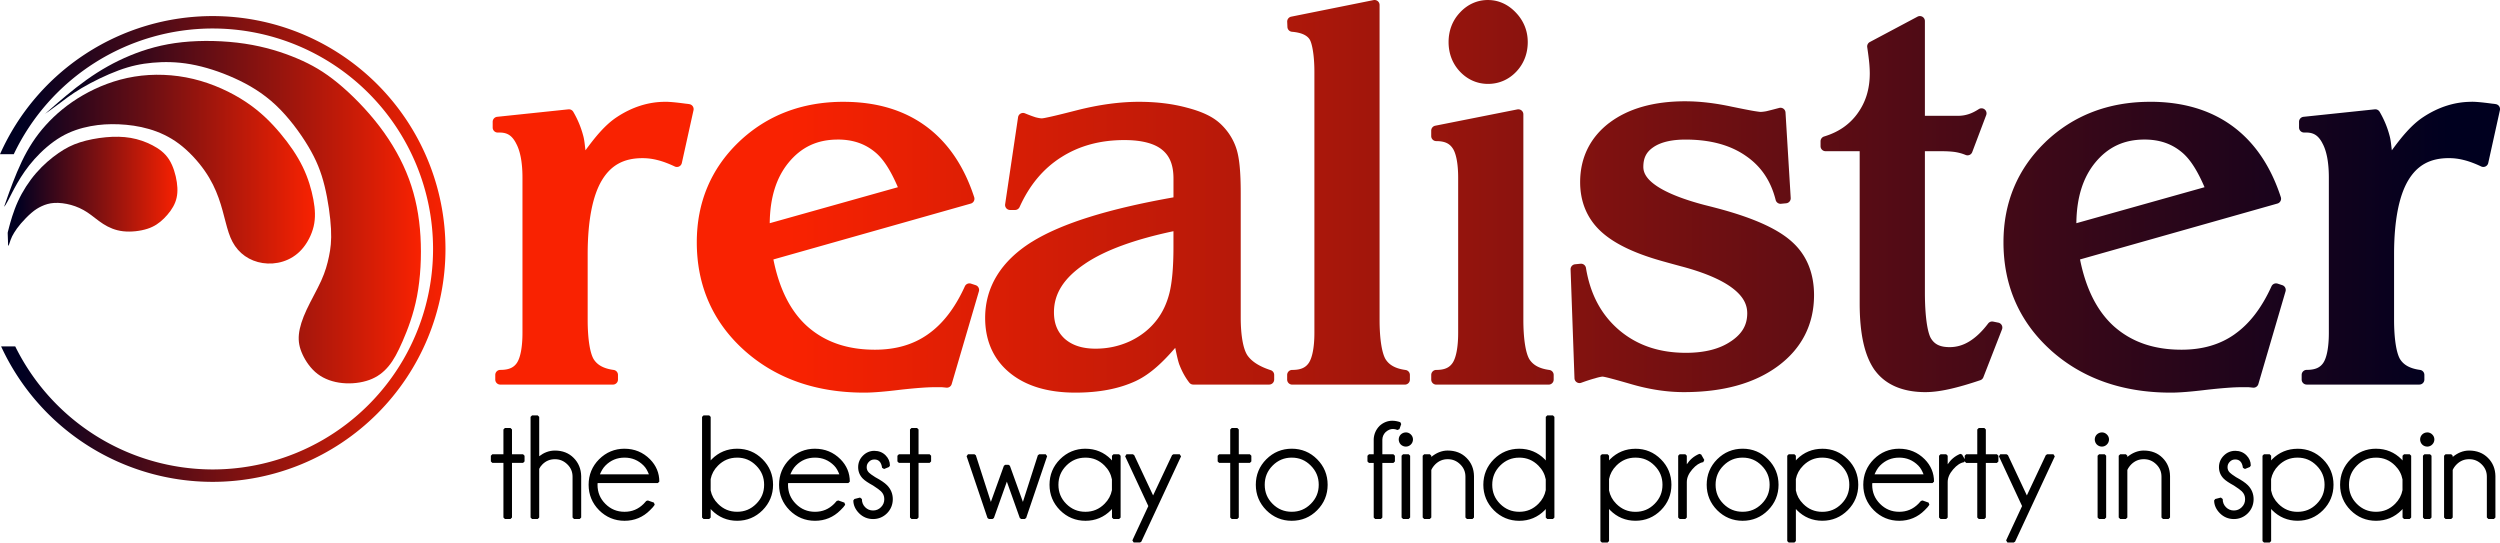 <?xml version="1.0" encoding="UTF-8" standalone="no"?>
<!-- Created with Inkscape (http://www.inkscape.org/) -->

<svg
   width="135.467mm"
   height="29.4mm"
   viewBox="0 0 135.467 29.4"
   version="1.1"
   id="svg1"
   inkscape:version="1.3.2 (091e20e, 2023-11-25, custom)"
   sodipodi:docname="Realister 512.svg"
   inkscape:export-filename="..\Documents\realister 2500x544.svg"
   inkscape:export-xdpi="300"
   inkscape:export-ydpi="300"
   xmlns:inkscape="http://www.inkscape.org/namespaces/inkscape"
   xmlns:sodipodi="http://sodipodi.sourceforge.net/DTD/sodipodi-0.dtd"
   xmlns:xlink="http://www.w3.org/1999/xlink"
   xmlns="http://www.w3.org/2000/svg"
   xmlns:svg="http://www.w3.org/2000/svg">
  <sodipodi:namedview
     id="namedview1"
     pagecolor="#ffffff"
     bordercolor="#cccccc"
     borderopacity="1"
     inkscape:showpageshadow="0"
     inkscape:pageopacity="1"
     inkscape:pagecheckerboard="0"
     inkscape:deskcolor="#d1d1d1"
     inkscape:document-units="mm"
     inkscape:zoom="1.4627806"
     inkscape:cx="229.01588"
     inkscape:cy="-8.5453688"
     inkscape:window-width="1920"
     inkscape:window-height="1017"
     inkscape:window-x="1912"
     inkscape:window-y="-8"
     inkscape:window-maximized="1"
     inkscape:current-layer="layer1" />
  <defs
     id="defs1">
    <linearGradient
       id="linearGradient15"
       inkscape:collect="always">
      <stop
         style="stop-color:#f92201;stop-opacity:1;"
         offset="0.148"
         id="stop15" />
      <stop
         style="stop-color:#00001f;stop-opacity:1;"
         offset="0.974"
         id="stop16" />
    </linearGradient>
    <linearGradient
       id="linearGradient13"
       inkscape:collect="always">
      <stop
         style="stop-color:#000021;stop-opacity:1;"
         offset="0.052"
         id="stop13" />
      <stop
         style="stop-color:#f92201;stop-opacity:1;"
         offset="1"
         id="stop12" />
    </linearGradient>
    <linearGradient
       inkscape:collect="always"
       xlink:href="#linearGradient11"
       id="linearGradient7"
       gradientUnits="userSpaceOnUse"
       gradientTransform="matrix(0.928,0,0,0.928,-34.588,37.082)"
       x1="60.965"
       y1="191.638"
       x2="71.896"
       y2="191.638" />
    <linearGradient
       id="linearGradient11"
       inkscape:collect="always">
      <stop
         style="stop-color:#000021;stop-opacity:1;"
         offset="0.052"
         id="stop11" />
      <stop
         style="stop-color:#f92101;stop-opacity:1;"
         offset="1"
         id="stop10" />
    </linearGradient>
    <linearGradient
       inkscape:collect="always"
       xlink:href="#linearGradient9"
       id="linearGradient8"
       gradientUnits="userSpaceOnUse"
       gradientTransform="matrix(0.928,0,0,0.928,-34.588,37.082)"
       x1="60.74"
       y1="190.215"
       x2="80.75"
       y2="190.215" />
    <linearGradient
       id="linearGradient9"
       inkscape:collect="always">
      <stop
         style="stop-color:#000021;stop-opacity:1;"
         offset="0.052"
         id="stop9" />
      <stop
         style="stop-color:#f92201;stop-opacity:1;"
         offset="1"
         id="stop8" />
    </linearGradient>
    <linearGradient
       inkscape:collect="always"
       xlink:href="#linearGradient7"
       id="linearGradient10"
       gradientUnits="userSpaceOnUse"
       gradientTransform="matrix(0.928,0,0,0.928,-34.588,37.082)"
       x1="63.346"
       y1="192.983"
       x2="87.573"
       y2="192.983" />
    <linearGradient
       inkscape:collect="always"
       xlink:href="#linearGradient15"
       id="linearGradient1"
       gradientUnits="userSpaceOnUse"
       x1="50.928"
       y1="215.127"
       x2="170.875"
       y2="215.127"
       gradientTransform="matrix(0.907,0,0,0.907,-17.387,-134.436)" />
    <linearGradient
       inkscape:collect="always"
       xlink:href="#linearGradient13"
       id="linearGradient3-3"
       gradientUnits="userSpaceOnUse"
       gradientTransform="matrix(0.842,0,0,0.842,-48.789,-100.899)"
       x1="60.47"
       y1="195.355"
       x2="89.155"
       y2="195.355" />
    <linearGradient
       inkscape:collect="always"
       xlink:href="#linearGradient11"
       id="linearGradient4"
       gradientUnits="userSpaceOnUse"
       gradientTransform="matrix(0.842,0,0,0.842,-48.789,-100.899)"
       x1="60.965"
       y1="191.638"
       x2="71.896"
       y2="191.638" />
    <linearGradient
       inkscape:collect="always"
       xlink:href="#linearGradient9"
       id="linearGradient5-2"
       gradientUnits="userSpaceOnUse"
       gradientTransform="matrix(0.842,0,0,0.842,-48.789,-100.899)"
       x1="60.74"
       y1="190.215"
       x2="80.75"
       y2="190.215" />
    <linearGradient
       inkscape:collect="always"
       xlink:href="#linearGradient7-5"
       id="linearGradient6-0"
       gradientUnits="userSpaceOnUse"
       gradientTransform="matrix(0.842,0,0,0.842,-48.789,-100.899)"
       x1="63.346"
       y1="192.983"
       x2="87.573"
       y2="192.983" />
    <linearGradient
       id="linearGradient7-5"
       inkscape:collect="always">
      <stop
         style="stop-color:#000021;stop-opacity:1;"
         offset="0.049"
         id="stop7" />
      <stop
         style="stop-color:#f92201;stop-opacity:1;"
         offset="1"
         id="stop6" />
    </linearGradient>
  </defs>
  <g
     inkscape:label="Layer 1"
     inkscape:groupmode="layer"
     id="layer1"
     transform="translate(-2.098,-50.006)">
    <path
       id="path1"
       style="color:#000000;-inkscape-font-specification:'Benguiat Bk BT, Normal';fill:url(#linearGradient1);stroke:none;stroke-width:1;stroke-linecap:round;stroke-linejoin:round;-inkscape-stroke:none;paint-order:markers stroke fill"
       d="m 82.729,50.006 c -0.583,0 -1.108,0.236 -1.516,0.675 -0.411,0.432 -0.621,0.984 -0.621,1.605 0,0.62 0.211,1.173 0.621,1.605 0.409,0.43 0.934,0.661 1.516,0.661 0.59,0 1.121,-0.23 1.53,-0.661 0.411,-0.432 0.623,-0.985 0.623,-1.605 0,-0.605 -0.22,-1.152 -0.637,-1.59 -0.415,-0.445 -0.94,-0.689 -1.516,-0.689 z m -6.201,0.005 -4.465,0.898 a 0.272,0.272 0 0 0 -0.216,0.28 l 0.012,0.282 a 0.272,0.272 0 0 0 0.25,0.257 c 0.508,0.043 0.796,0.189 0.939,0.391 a 0.272,0.272 0 0 0 0.005,0.009 c 0.119,0.156 0.268,0.78 0.268,1.771 V 68.048 c 0,0.799 -0.123,1.344 -0.294,1.608 -0.171,0.264 -0.434,0.395 -0.909,0.395 a 0.272,0.272 0 0 0 -0.273,0.271 v 0.254 a 0.272,0.272 0 0 0 0.273,0.271 h 6.105 a 0.272,0.272 0 0 0 0.273,-0.271 v -0.253 a 0.272,0.272 0 0 0 -0.235,-0.269 c -0.563,-0.077 -0.898,-0.278 -1.093,-0.599 C 76.986,69.132 76.853,68.407 76.853,67.333 V 50.278 a 0.272,0.272 0 0 0 -0.324,-0.267 z m 29.473,0.898 -2.582,1.374 a 0.272,0.272 0 0 0 -0.142,0.28 c 0.056,0.381 0.094,0.676 0.112,0.882 0.018,0.209 0.026,0.39 0.026,0.538 -1e-5,0.85 -0.222,1.562 -0.664,2.17 a 0.272,0.272 0 0 0 0,0.002 c -0.433,0.597 -1.025,1.009 -1.81,1.247 a 0.272,0.272 0 0 0 -0.193,0.259 v 0.267 a 0.272,0.272 0 0 0 0.271,0.271 h 1.849 v 8.235 c 0,1.629 0.252,2.842 0.822,3.64 a 0.272,0.272 0 0 0 0.004,0.002 c 0.58,0.788 1.524,1.178 2.731,1.178 0.382,0 0.811,-0.055 1.293,-0.161 0.481,-0.106 1.043,-0.268 1.686,-0.485 a 0.272,0.272 0 0 0 0.165,-0.157 l 1.011,-2.597 a 0.272,0.272 0 0 0 -0.2,-0.365 l -0.28,-0.057 a 0.272,0.272 0 0 0 -0.053,-0.005 0.272,0.272 0 0 0 -0.218,0.108 c -0.331,0.438 -0.671,0.759 -1.018,0.971 -0.346,0.211 -0.695,0.31 -1.066,0.31 -0.533,0 -0.831,-0.159 -1.026,-0.494 -0.176,-0.318 -0.317,-1.17 -0.317,-2.462 V 58.199 h 0.85 c 0.375,0 0.659,0.021 0.836,0.053 0.188,0.034 0.361,0.084 0.519,0.15 a 0.272,0.272 0 0 0 0.36,-0.154 l 0.758,-2.007 A 0.272,0.272 0 0 0 109.323,55.918 c -0.198,0.129 -0.388,0.222 -0.567,0.278 -0.18,0.057 -0.362,0.085 -0.549,0.085 h -1.805 v -5.133 a 0.272,0.272 0 0 0 -0.4,-0.239 z m -12.575,4.585 c -1.706,0 -3.096,0.386 -4.137,1.179 a 0.272,0.272 0 0 0 -0.002,0 c -1.031,0.793 -1.566,1.89 -1.566,3.206 0,1.053 0.371,1.954 1.096,2.639 0.726,0.685 1.858,1.223 3.397,1.65 0.235,0.066 0.578,0.16 1.027,0.282 a 0.272,0.272 0 0 0 0.002,0 c 1.225,0.327 2.13,0.719 2.708,1.151 0.578,0.432 0.824,0.875 0.824,1.38 0,0.627 -0.267,1.104 -0.877,1.516 a 0.272,0.272 0 0 0 -0.002,0 c -0.598,0.41 -1.404,0.627 -2.442,0.627 -1.455,0 -2.645,-0.409 -3.615,-1.227 -0.97,-0.828 -1.568,-1.937 -1.803,-3.374 A 0.272,0.272 0 0 0 87.743,64.297 l -0.294,0.029 a 0.272,0.272 0 0 0 -0.246,0.28 l 0.211,5.896 a 0.272,0.272 0 0 0 0.365,0.245 c 0.303,-0.11 0.558,-0.192 0.761,-0.245 a 0.272,0.272 0 0 0 0.011,-0.004 c 0.204,-0.062 0.351,-0.085 0.396,-0.085 -0.029,0 0.033,0.004 0.108,0.02 0.075,0.016 0.179,0.041 0.312,0.076 0.265,0.069 0.639,0.174 1.12,0.313 0.985,0.287 1.937,0.432 2.855,0.432 2.108,0 3.818,-0.464 5.103,-1.415 1.284,-0.95 1.95,-2.259 1.95,-3.84 0,-1.17 -0.386,-2.145 -1.153,-2.851 -0.77,-0.72 -2.064,-1.301 -3.891,-1.803 -0.209,-0.057 -0.499,-0.133 -0.873,-0.227 h -0.002 c -1.162,-0.304 -2.022,-0.649 -2.57,-1.009 -0.548,-0.361 -0.761,-0.704 -0.761,-1.058 0,-0.491 0.166,-0.811 0.54,-1.066 a 0.272,0.272 0 0 0 0.002,-0.002 c 0.386,-0.265 0.962,-0.414 1.741,-0.414 1.336,0 2.408,0.293 3.243,0.864 a 0.272,0.272 0 0 0 0.002,0.002 c 0.835,0.563 1.376,1.35 1.643,2.409 a 0.272,0.272 0 0 0 0.291,0.204 l 0.28,-0.027 A 0.272,0.272 0 0 0 99.131,60.734 L 98.849,56.1 a 0.272,0.272 0 0 0 -0.34,-0.246 c -0.316,0.084 -0.552,0.145 -0.707,0.181 -3.22e-4,8.4e-5 -0.002,-8.6e-5 -0.002,0 -0.131,0.024 -0.241,0.035 -0.317,0.035 -9.61e-4,0 -0.184,-0.019 -0.44,-0.065 -0.255,-0.046 -0.61,-0.116 -1.06,-0.209 h -0.004 c -0.913,-0.199 -1.763,-0.301 -2.552,-0.301 z m -55.278,0.028 v 4.81e-4 c -0.906,0 -1.782,0.277 -2.605,0.816 -0.658,0.428 -1.198,1.1 -1.72,1.812 -0.037,-0.274 -0.054,-0.557 -0.129,-0.813 -6.39e-4,-0.003 -9.61e-4,-0.005 -0.002,-0.008 -0.119,-0.442 -0.296,-0.864 -0.531,-1.266 a 0.272,0.272 0 0 0 -0.264,-0.133 l -3.859,0.405 A 0.272,0.272 0 0 0 28.795,56.608 v 0.308 a 0.272,0.272 0 0 0 0.271,0.273 h 0.112 c 0.4,0 0.653,0.154 0.871,0.558 a 0.272,0.272 0 0 0 0.002,0.007 c 0.225,0.394 0.358,1.019 0.358,1.872 v 8.421 c 0,0.799 -0.121,1.344 -0.292,1.608 -0.171,0.264 -0.436,0.395 -0.911,0.395 a 0.272,0.272 0 0 0 -0.271,0.271 v 0.254 a 0.272,0.272 0 0 0 0.271,0.271 h 6.107 a 0.272,0.272 0 0 0 0.271,-0.271 v -0.254 a 0.272,0.272 0 0 0 -0.234,-0.269 c -0.563,-0.077 -0.898,-0.278 -1.093,-0.599 -0.182,-0.323 -0.315,-1.048 -0.315,-2.122 v -3.537 c 0,-1.836 0.27,-3.175 0.761,-4.003 0.492,-0.828 1.188,-1.215 2.209,-1.215 0.277,0 0.548,0.035 0.816,0.105 a 0.272,0.272 0 0 0 0.002,0 c 0.277,0.069 0.59,0.185 0.933,0.347 a 0.272,0.272 0 0 0 0.381,-0.188 l 0.633,-2.862 a 0.272,0.272 0 0 0 -0.213,-0.326 c -0.061,-0.012 -0.135,-0.021 -0.227,-0.03 l -0.01,-0.002 c -0.484,-0.065 -0.838,-0.099 -1.079,-0.099 z m 9.658,0 v 4.81e-4 c -2.248,0 -4.159,0.73 -5.677,2.18 a 0.272,0.272 0 0 0 -0.002,0.002 c -1.508,1.45 -2.272,3.28 -2.272,5.43 0,2.34 0.861,4.31 2.56,5.844 a 0.272,0.272 0 0 0 0.002,0.002 c 1.708,1.534 3.896,2.301 6.512,2.301 0.469,0 1.115,-0.053 1.952,-0.156 0.838,-0.093 1.457,-0.138 1.838,-0.138 h 0.411 0.009 c 0.083,0.008 0.162,0.016 0.237,0.024 a 0.272,0.272 0 0 0 0.291,-0.193 l 1.474,-5.025 a 0.272,0.272 0 0 0 -0.174,-0.335 l -0.253,-0.083 a 0.272,0.272 0 0 0 -0.333,0.145 c -0.537,1.184 -1.206,2.043 -2,2.598 a 0.272,0.272 0 0 0 -0.002,0.002 c -0.783,0.554 -1.731,0.835 -2.874,0.835 -1.528,0 -2.747,-0.435 -3.705,-1.304 l -0.002,-0.002 C 44.899,66.819 44.316,65.614 44.006,64.065 l 10.696,-3.027 a 0.272,0.272 0 0 0 0.185,-0.345 c -0.547,-1.679 -1.422,-2.974 -2.625,-3.854 -1.203,-0.88 -2.697,-1.316 -4.454,-1.316 z m 16.016,0 v 4.81e-4 c -1.047,0 -2.17,0.153 -3.367,0.457 -0.584,0.149 -1.038,0.263 -1.362,0.336 -0.162,0.037 -0.291,0.064 -0.384,0.082 -0.094,0.018 -0.164,0.023 -0.151,0.023 -0.061,0 -0.186,-0.017 -0.347,-0.059 -0.003,-6.71e-4 -0.003,-0.001 -0.005,-0.002 -0.165,-0.053 -0.354,-0.123 -0.568,-0.212 a 0.272,0.272 0 0 0 -0.374,0.21 l -0.701,4.717 a 0.272,0.272 0 0 0 0.269,0.31 h 0.266 A 0.272,0.272 0 0 0 57.346,61.226 c 0.534,-1.186 1.278,-2.075 2.242,-2.691 a 0.272,0.272 0 0 0 0.002,0 c 0.974,-0.625 2.11,-0.939 3.433,-0.939 0.957,0 1.628,0.189 2.033,0.515 a 0.272,0.272 0 0 0 0.002,0.002 c 0.414,0.327 0.627,0.819 0.627,1.569 v 1.018 c -3.478,0.615 -6.051,1.403 -7.676,2.414 a 0.272,0.272 0 0 0 -0.002,0 c -1.655,1.036 -2.527,2.438 -2.527,4.12 0,1.233 0.452,2.253 1.335,2.975 0.883,0.723 2.08,1.072 3.555,1.072 1.284,0 2.387,-0.21 3.303,-0.643 a 0.272,0.272 0 0 0 0,-3.22e-4 0.272,0.272 0 0 0 0,-3.15e-4 0.272,0.272 0 0 0 0,-3.22e-4 0.272,0.272 0 0 0 0,-3.19e-4 c 0.784,-0.375 1.462,-1.037 2.107,-1.782 0.071,0.333 0.14,0.683 0.229,0.928 a 0.272,0.272 0 0 0 0.004,0.005 c 0.139,0.358 0.315,0.677 0.53,0.953 a 0.272,0.272 0 0 0 0.214,0.104 h 4.112 a 0.272,0.272 0 0 0 0.273,-0.271 V 70.323 A 0.272,0.272 0 0 0 70.953,70.064 c -0.654,-0.212 -1.068,-0.5 -1.284,-0.837 v -0.002 C 69.47,68.899 69.329,68.214 69.329,67.207 v -6.726 c 0,-1.153 -0.071,-1.957 -0.254,-2.474 v -0.002 C 68.902,57.505 68.609,57.063 68.205,56.69 a 0.272,0.272 0 0 0 -0.002,0 c -0.406,-0.374 -1.001,-0.645 -1.784,-0.848 -0.785,-0.213 -1.65,-0.319 -2.597,-0.319 z m 72.207,0 v 4.81e-4 c -0.906,0 -1.782,0.277 -2.605,0.816 -0.658,0.428 -1.198,1.1 -1.72,1.812 -0.037,-0.274 -0.054,-0.557 -0.129,-0.813 -6.4e-4,-0.003 -9.6e-4,-0.005 -0.002,-0.008 -0.119,-0.442 -0.296,-0.864 -0.531,-1.266 a 0.272,0.272 0 0 0 -0.264,-0.133 l -3.859,0.405 a 0.272,0.272 0 0 0 -0.243,0.271 v 0.308 a 0.272,0.272 0 0 0 0.271,0.273 h 0.112 c 0.4,0 0.654,0.154 0.872,0.558 a 0.272,0.272 0 0 0 0.002,0.007 c 0.225,0.394 0.358,1.019 0.358,1.872 v 8.421 c 0,0.799 -0.121,1.344 -0.292,1.608 -0.171,0.264 -0.435,0.395 -0.91,0.395 a 0.272,0.272 0 0 0 -0.271,0.271 v 0.254 a 0.272,0.272 0 0 0 0.271,0.271 h 6.107 a 0.272,0.272 0 0 0 0.271,-0.271 v -0.254 a 0.272,0.272 0 0 0 -0.234,-0.269 c -0.563,-0.077 -0.898,-0.278 -1.093,-0.599 -0.182,-0.323 -0.315,-1.048 -0.315,-2.122 v -3.537 c 0,-1.836 0.27,-3.175 0.761,-4.003 0.492,-0.828 1.188,-1.215 2.209,-1.215 0.277,0 0.549,0.035 0.817,0.105 a 0.272,0.272 0 0 0 0.002,0 c 0.278,0.069 0.59,0.185 0.933,0.347 a 0.272,0.272 0 0 0 0.381,-0.188 l 0.632,-2.862 a 0.272,0.272 0 0 0 -0.212,-0.326 c -0.061,-0.012 -0.135,-0.021 -0.227,-0.03 l -0.011,-0.002 c -0.484,-0.065 -0.838,-0.099 -1.078,-0.099 z m -17.421,4.81e-4 c -2.248,0 -4.158,0.73 -5.676,2.18 a 0.272,0.272 0 0 0 0,0.002 c -1.508,1.45 -2.272,3.28 -2.272,5.43 0,2.34 0.861,4.31 2.559,5.844 a 0.272,0.272 0 0 0 0,0.002 c 1.708,1.534 3.896,2.301 6.512,2.301 0.469,0 1.117,-0.053 1.954,-0.156 0.837,-0.093 1.456,-0.138 1.837,-0.138 h 0.412 0.009 c 0.083,0.008 0.162,0.016 0.237,0.024 a 0.272,0.272 0 0 0 0.291,-0.193 l 1.473,-5.025 a 0.272,0.272 0 0 0 -0.175,-0.335 l -0.251,-0.083 a 0.272,0.272 0 0 0 -0.335,0.145 c -0.537,1.184 -1.206,2.043 -2,2.598 a 0.272,0.272 0 0 0 0,0.002 c -0.783,0.554 -1.733,0.835 -2.876,0.835 -1.528,0 -2.745,-0.435 -3.703,-1.304 l -0.002,-0.002 c -0.898,-0.832 -1.484,-2.037 -1.794,-3.585 l 10.697,-3.029 a 0.272,0.272 0 0 0 0.184,-0.345 c -0.547,-1.679 -1.422,-2.974 -2.625,-3.854 -1.203,-0.88 -2.699,-1.316 -4.456,-1.316 z m -34.289,0.412 -4.45,0.884 a 0.272,0.272 0 0 0 -0.218,0.266 V 57.381 a 0.272,0.272 0 0 0 0.271,0.271 c 0.464,0 0.724,0.132 0.896,0.397 a 0.272,0.272 0 0 0 0.002,0.002 c 0.169,0.253 0.291,0.787 0.291,1.576 v 8.421 c 0,0.799 -0.121,1.344 -0.292,1.608 -0.172,0.265 -0.432,0.395 -0.896,0.395 a 0.272,0.272 0 0 0 -0.271,0.271 v 0.254 a 0.272,0.272 0 0 0 0.271,0.271 h 6.093 a 0.272,0.272 0 0 0 0.271,-0.271 V 70.322 A 0.272,0.272 0 0 0 86.052,70.053 C 85.489,69.976 85.155,69.775 84.959,69.454 84.777,69.132 84.644,68.406 84.644,67.332 V 56.201 A 0.272,0.272 0 0 0 84.32,55.935 Z m -36.823,1.633 c 0.809,0 1.468,0.225 2.017,0.68 a 0.272,0.272 0 0 0 0.002,0.002 c 0.492,0.401 0.887,1.088 1.236,1.901 l -6.944,1.95 c 0.014,-1.381 0.353,-2.469 1.022,-3.284 0.694,-0.844 1.557,-1.248 2.667,-1.248 z m 70.804,0 h 3.2e-4 c 0.809,9e-5 1.466,0.225 2.015,0.68 a 0.272,0.272 0 0 0 0.002,0.002 c 0.492,0.401 0.889,1.088 1.238,1.901 l -6.946,1.95 c 0.014,-1.38 0.354,-2.469 1.022,-3.284 l 0.002,-0.002 c 0.694,-0.842 1.558,-1.247 2.667,-1.247 z m -52.616,4.966 v 0.882 c 0,1.064 -0.075,1.889 -0.216,2.462 -0.142,0.567 -0.37,1.05 -0.682,1.458 -0.376,0.49 -0.853,0.872 -1.445,1.155 -0.591,0.273 -1.213,0.409 -1.877,0.409 -0.728,0 -1.269,-0.184 -1.67,-0.535 -0.392,-0.361 -0.585,-0.818 -0.585,-1.44 0,-0.996 0.527,-1.85 1.678,-2.623 a 0.272,0.272 0 0 0 0,-4.16e-4 0.272,0.272 0 0 0 0,-4.16e-4 0.272,0.272 0 0 0 0,-4.16e-4 0.272,0.272 0 0 0 0,-4.15e-4 c 1.088,-0.74 2.716,-1.326 4.798,-1.766 z" />
    <path
       id="path2-6-5-2-7-4"
       style="fill:url(#linearGradient3-3);stroke:none;stroke-width:0.28"
       d="M 13.617,50.877 A 12.62,12.62 0 0 0 2.098,58.362 H 2.844 A 11.947,11.947 0 0 1 13.617,51.55 11.947,11.947 0 0 1 25.564,63.496 11.947,11.947 0 0 1 13.617,75.444 11.947,11.947 0 0 1 2.923,68.776 H 2.158 A 12.62,12.62 0 0 0 13.617,76.116 12.62,12.62 0 0 0 26.237,63.496 12.62,12.62 0 0 0 13.617,50.877 Z" />
    <path
       style="fill:url(#linearGradient4);stroke:none;stroke-width:0.246"
       d="m 2.588,62.322 c 0.076,-0.282 0.228,-0.847 0.479,-1.398 0.251,-0.552 0.599,-1.091 0.989,-1.541 0.39,-0.45 0.821,-0.812 1.211,-1.081 0.39,-0.27 0.739,-0.447 1.164,-0.583 0.425,-0.136 0.926,-0.231 1.402,-0.276 0.476,-0.044 0.926,-0.038 1.348,0.035 0.422,0.073 0.815,0.212 1.17,0.396 0.355,0.184 0.672,0.412 0.901,0.764 0.228,0.352 0.368,0.828 0.428,1.24 0.06,0.412 0.041,0.761 -0.086,1.088 -0.127,0.327 -0.362,0.631 -0.612,0.878 -0.251,0.247 -0.517,0.438 -0.901,0.561 -0.384,0.124 -0.885,0.181 -1.31,0.133 C 8.347,62.49 7.998,62.337 7.691,62.141 7.383,61.944 7.117,61.703 6.834,61.516 6.552,61.329 6.254,61.196 5.943,61.11 5.633,61.025 5.309,60.986 5.04,61.002 4.77,61.018 4.554,61.088 4.361,61.177 c -0.193,0.089 -0.365,0.197 -0.558,0.362 -0.193,0.165 -0.409,0.387 -0.574,0.58 -0.165,0.193 -0.279,0.358 -0.365,0.498 -0.086,0.14 -0.143,0.254 -0.193,0.393 -0.051,0.14 -0.095,0.304 -0.117,0.314 -0.022,0.01 -0.022,-0.136 -0.025,-0.282 -0.004,-0.146 -0.009,-0.292 -0.013,-0.365 -0.004,-0.073 -0.004,-0.073 0.073,-0.355 z"
       id="path17-6-5-9-62-9" />
    <path
       style="fill:url(#linearGradient5-2);stroke:none;stroke-width:0.246"
       d="m 2.464,60.797 c 0.152,-0.431 0.457,-1.292 0.814,-2.038 0.357,-0.747 0.765,-1.379 1.301,-1.973 0.536,-0.594 1.2,-1.15 2.007,-1.617 0.807,-0.466 1.758,-0.843 2.789,-1.011 1.031,-0.168 2.144,-0.128 3.2,0.126 1.056,0.253 2.056,0.72 2.845,1.244 0.789,0.525 1.368,1.108 1.866,1.702 0.498,0.594 0.915,1.2 1.213,1.812 0.298,0.612 0.478,1.231 0.579,1.771 0.101,0.54 0.123,1.002 0.016,1.46 -0.108,0.457 -0.345,0.91 -0.641,1.242 -0.296,0.332 -0.65,0.543 -1.018,0.659 -0.368,0.117 -0.749,0.139 -1.103,0.085 -0.354,-0.054 -0.682,-0.184 -0.96,-0.379 -0.278,-0.195 -0.507,-0.455 -0.673,-0.765 -0.166,-0.309 -0.269,-0.668 -0.374,-1.07 -0.105,-0.401 -0.213,-0.845 -0.381,-1.314 -0.168,-0.469 -0.397,-0.962 -0.758,-1.478 -0.361,-0.516 -0.854,-1.054 -1.379,-1.449 -0.525,-0.395 -1.081,-0.646 -1.635,-0.807 -0.554,-0.161 -1.105,-0.233 -1.63,-0.256 -0.525,-0.022 -1.022,0.005 -1.545,0.103 -0.522,0.099 -1.07,0.269 -1.597,0.579 -0.527,0.309 -1.034,0.758 -1.435,1.206 -0.401,0.448 -0.697,0.897 -0.928,1.296 -0.231,0.399 -0.397,0.749 -0.507,0.957 -0.11,0.209 -0.164,0.276 -0.191,0.309 -0.027,0.034 -0.027,0.034 0.126,-0.397 z"
       id="path37-0-6-1-4-4" />
    <path
       style="fill:url(#linearGradient6-0);stroke:none;stroke-width:0.246"
       d="m 4.915,55.846 c 0.37,-0.323 1.11,-0.969 1.866,-1.509 0.756,-0.54 1.527,-0.975 2.368,-1.323 0.841,-0.348 1.751,-0.608 2.823,-0.722 1.072,-0.114 2.305,-0.083 3.393,0.081 1.088,0.164 2.029,0.46 2.83,0.798 0.801,0.339 1.46,0.72 2.204,1.33 0.744,0.61 1.574,1.449 2.26,2.348 0.686,0.899 1.229,1.859 1.597,2.85 0.368,0.991 0.561,2.014 0.626,3.108 0.065,1.094 0.002,2.26 -0.188,3.254 -0.191,0.993 -0.509,1.814 -0.778,2.431 -0.269,0.617 -0.489,1.029 -0.765,1.361 -0.276,0.332 -0.608,0.583 -1.038,0.74 -0.431,0.157 -0.96,0.22 -1.46,0.17 -0.5,-0.049 -0.971,-0.211 -1.343,-0.493 -0.372,-0.283 -0.646,-0.686 -0.816,-1.054 -0.17,-0.368 -0.238,-0.7 -0.2,-1.088 0.038,-0.388 0.182,-0.832 0.419,-1.341 0.238,-0.509 0.57,-1.083 0.792,-1.574 0.222,-0.491 0.334,-0.899 0.419,-1.312 0.085,-0.413 0.144,-0.83 0.11,-1.489 -0.034,-0.659 -0.159,-1.561 -0.348,-2.328 -0.188,-0.767 -0.439,-1.399 -0.881,-2.141 -0.442,-0.742 -1.074,-1.594 -1.767,-2.245 -0.693,-0.65 -1.446,-1.099 -2.236,-1.455 -0.789,-0.357 -1.614,-0.621 -2.37,-0.756 -0.756,-0.135 -1.442,-0.139 -2.065,-0.083 -0.623,0.056 -1.184,0.173 -1.845,0.417 -0.661,0.244 -1.424,0.617 -2.002,0.96 -0.579,0.343 -0.973,0.657 -1.285,0.892 -0.312,0.235 -0.54,0.392 -0.641,0.462 -0.101,0.069 -0.074,0.052 -0.061,0.043 0.013,-0.009 0.013,-0.009 0.383,-0.332 z"
       id="path38-0-3-6-7-0" />
    <path
       id="path2"
       style="color:#000000;-inkscape-font-specification:'Champagne &amp; Limousines, Normal';fill:#000000;stroke-width:1;stroke-linecap:round;stroke-linejoin:bevel;-inkscape-stroke:none;paint-order:markers stroke fill"
       d="m 30.928,72.515 -0.08,0.08 v 5.454 l 0.08,0.08 h 0.308 l 0.08,-0.08 v -2.638 c 0.039,-0.084 0.096,-0.167 0.18,-0.248 0.189,-0.185 0.408,-0.274 0.672,-0.274 0.261,0 0.479,0.09 0.672,0.278 0.192,0.187 0.283,0.406 0.283,0.672 v 2.21 l 0.08,0.08 h 0.308 l 0.08,-0.08 v -2.241 -0.001 c -0.008,-0.392 -0.146,-0.728 -0.408,-0.989 -0.261,-0.265 -0.606,-0.398 -1.015,-0.398 -0.325,0 -0.606,0.118 -0.852,0.308 V 72.595 l -0.08,-0.08 z m 9.292,0 -0.08,0.08 v 5.454 l 0.08,0.08 h 0.308 l 0.08,-0.08 v -0.464 c 0.02,0.021 0.035,0.044 0.056,0.065 0.378,0.381 0.842,0.575 1.377,0.575 0.535,0 0.999,-0.193 1.377,-0.571 0.378,-0.381 0.57,-0.846 0.57,-1.38 0,-0.538 -0.192,-1.005 -0.57,-1.383 -0.378,-0.379 -0.842,-0.571 -1.377,-0.571 -0.535,0 -0.999,0.193 -1.377,0.571 -0.021,0.021 -0.037,0.044 -0.056,0.065 v -2.361 l -0.08,-0.08 z m 45.719,0 -0.08,0.08 v 2.363 c -0.019,-0.021 -0.035,-0.044 -0.055,-0.065 l -0.001,-0.001 c -0.378,-0.379 -0.843,-0.571 -1.381,-0.571 -0.532,0 -0.997,0.193 -1.377,0.571 -0.378,0.379 -0.57,0.845 -0.57,1.383 0,0.533 0.193,0.999 0.57,1.38 v 6.41e-4 c 0.38,0.378 0.845,0.571 1.377,0.571 0.537,0 1.003,-0.194 1.381,-0.575 l 6.39e-4,-6.41e-4 c 0.02,-0.021 0.036,-0.044 0.055,-0.065 v 0.464 l 0.08,0.08 h 0.308 l 0.08,-0.08 V 72.595 l -0.08,-0.08 z m -8.392,0.289 c -0.26,5.2e-5 -0.497,0.096 -0.697,0.28 l -0.003,0.003 c -0.189,0.195 -0.295,0.434 -0.312,0.703 v 0.005 0.827 h -0.259 l -0.08,0.08 v 0.308 l 0.08,0.08 h 0.259 v 2.96 l 0.08,0.08 h 0.308 l 0.08,-0.08 v -2.96 h 0.601 l 0.08,-0.08 v -0.308 l -0.08,-0.08 h -0.601 v -0.8 c 0.007,-0.158 0.064,-0.287 0.175,-0.4 0.132,-0.118 0.262,-0.171 0.399,-0.171 0.078,0 0.159,0.018 0.245,0.055 l 0.107,-0.047 0.096,-0.274 -0.049,-0.102 c -0.148,-0.051 -0.292,-0.078 -0.43,-0.078 z m -48.09,0.394 -0.08,0.08 v 1.343 h -0.601 l -0.08,0.08 v 0.308 l 0.08,0.08 h 0.601 v 2.959 l 0.08,0.08 h 0.304 l 0.08,-0.08 V 75.089 h 0.601 l 0.08,-0.08 v -0.308 l -0.08,-0.08 h -0.601 v -1.343 l -0.08,-0.08 z m 22.03,0 -0.08,0.08 v 1.343 h -0.601 l -0.08,0.08 v 0.308 l 0.08,0.08 h 0.601 v 2.959 l 0.08,0.08 h 0.304 l 0.08,-0.08 V 75.089 h 0.601 l 0.08,-0.08 v -0.308 l -0.08,-0.08 h -0.601 v -1.343 l -0.08,-0.08 z m 17.353,0 -0.08,0.08 v 1.343 h -0.601 l -0.08,0.08 v 0.308 l 0.08,0.08 h 0.601 v 2.959 l 0.08,0.08 h 0.304 l 0.08,-0.08 V 75.089 h 0.601 l 0.08,-0.08 v -0.308 l -0.08,-0.08 h -0.601 v -1.343 l -0.08,-0.08 z m 40.48,0 -0.08,0.08 v 1.343 h -0.601 l -0.08,0.08 v 0.184 l -0.143,-0.251 -0.1,-0.034 c -0.311,0.129 -0.522,0.329 -0.679,0.565 v -0.464 l -0.08,-0.08 h -0.308 l -0.08,0.08 v 3.348 l 0.08,0.08 h 0.308 l 0.08,-0.08 v -1.921 c 0,-0.227 0.094,-0.454 0.296,-0.688 0.203,-0.235 0.401,-0.36 0.595,-0.39 l 0.031,-0.064 v 0.024 l 0.08,0.08 H 109.24 v 2.959 l 0.08,0.08 h 0.304 l 0.08,-0.08 v -2.959 h 0.601 l 0.08,-0.08 V 74.701 l -0.08,-0.08 h -0.601 v -1.343 l -0.08,-0.08 z m -31.041,0.239 c -0.103,0 -0.2,0.039 -0.275,0.111 l -0.001,0.001 c -0.072,0.072 -0.112,0.167 -0.112,0.268 0,0.105 0.039,0.203 0.112,0.277 l 0.001,0.001 c 0.075,0.072 0.171,0.111 0.275,0.111 0.101,0 0.196,-0.04 0.268,-0.112 0.075,-0.073 0.116,-0.171 0.116,-0.277 0,-0.102 -0.042,-0.197 -0.116,-0.269 -0.072,-0.072 -0.167,-0.112 -0.268,-0.112 z m 37.716,0 c -0.103,0 -0.2,0.039 -0.275,0.111 l -0.001,0.001 c -0.072,0.072 -0.112,0.167 -0.112,0.268 0,0.105 0.039,0.203 0.112,0.277 l 0.001,0.001 c 0.075,0.072 0.172,0.111 0.275,0.111 0.101,0 0.195,-0.04 0.267,-0.112 0.075,-0.073 0.117,-0.171 0.117,-0.277 0,-0.102 -0.042,-0.197 -0.117,-0.269 -0.072,-0.072 -0.166,-0.112 -0.267,-0.112 z m 17.63,0 c -0.103,0 -0.2,0.039 -0.275,0.111 l -0.001,0.001 c -0.072,0.072 -0.112,0.167 -0.112,0.268 0,0.105 0.04,0.203 0.112,0.277 l 0.001,0.001 c 0.075,0.072 0.171,0.111 0.275,0.111 0.101,0 0.195,-0.04 0.267,-0.112 0.075,-0.073 0.117,-0.171 0.117,-0.277 0,-0.102 -0.042,-0.197 -0.117,-0.269 -0.072,-0.072 -0.166,-0.112 -0.267,-0.112 z m -97.685,0.883 c -0.532,0 -0.997,0.193 -1.377,0.571 h -6.41e-4 c -0.378,0.379 -0.569,0.845 -0.569,1.383 0,0.533 0.192,0.999 0.569,1.38 l 6.41e-4,6.41e-4 c 0.38,0.378 0.845,0.571 1.377,0.571 0.537,0 1.002,-0.194 1.38,-0.574 l 6.39e-4,-6.41e-4 c 0.125,-0.122 0.208,-0.215 0.254,-0.293 l -0.042,-0.117 -0.327,-0.116 -0.088,0.025 c -0.045,0.055 -0.092,0.106 -0.141,0.156 -0.29,0.29 -0.63,0.432 -1.037,0.432 -0.407,0 -0.748,-0.14 -1.037,-0.428 -0.287,-0.287 -0.427,-0.627 -0.427,-1.035 0,-0.034 0.004,-0.062 0.006,-0.093 h 3.263 l 0.08,-0.08 c 0,-0.464 -0.171,-0.873 -0.505,-1.21 -0.378,-0.379 -0.843,-0.571 -1.381,-0.571 z m 10.32,0 c -0.532,0 -0.996,0.193 -1.376,0.571 h -6.39e-4 c -0.378,0.379 -0.57,0.845 -0.57,1.383 0,0.533 0.193,0.999 0.57,1.38 l 6.39e-4,6.41e-4 c 0.38,0.378 0.844,0.571 1.376,0.571 0.537,0 1.003,-0.194 1.381,-0.574 l 6.41e-4,-6.41e-4 c 0.125,-0.122 0.208,-0.215 0.254,-0.293 l -0.042,-0.117 -0.327,-0.116 -0.089,0.025 c -0.045,0.055 -0.091,0.106 -0.14,0.156 -0.29,0.29 -0.63,0.432 -1.037,0.432 -0.407,0 -0.747,-0.14 -1.036,-0.428 -0.287,-0.287 -0.427,-0.627 -0.427,-1.035 0,-0.034 0.004,-0.062 0.006,-0.093 h 3.263 l 0.08,-0.08 c 0,-0.464 -0.171,-0.873 -0.505,-1.21 -0.378,-0.379 -0.844,-0.571 -1.381,-0.571 z m 14.655,0 c -0.532,0 -0.997,0.193 -1.377,0.571 -0.378,0.379 -0.57,0.845 -0.57,1.383 0,0.533 0.192,0.999 0.57,1.38 l 6.39e-4,6.41e-4 c 0.38,0.378 0.845,0.571 1.377,0.571 0.537,0 1.003,-0.194 1.381,-0.575 l 0.001,-6.39e-4 c 0.02,-0.021 0.036,-0.044 0.055,-0.065 v 0.464 l 0.08,0.08 h 0.308 l 0.08,-0.08 v -3.348 l -0.08,-0.08 h -0.308 l -0.08,0.08 v 0.257 c -0.019,-0.021 -0.035,-0.044 -0.055,-0.065 l -0.001,-0.001 c -0.378,-0.379 -0.843,-0.571 -1.381,-0.571 z m 11.178,0 c -0.532,0 -0.996,0.193 -1.376,0.571 h -6.41e-4 c -0.378,0.379 -0.57,0.845 -0.57,1.383 0,0.533 0.193,0.999 0.57,1.38 l 6.41e-4,6.41e-4 c 0.38,0.378 0.844,0.571 1.376,0.571 0.537,0 1.002,-0.193 1.377,-0.571 0.378,-0.381 0.569,-0.846 0.569,-1.38 0,-0.538 -0.192,-1.005 -0.57,-1.384 -0.375,-0.378 -0.84,-0.571 -1.377,-0.571 z m 24.432,0 c -0.532,0 -0.996,0.193 -1.376,0.571 h -6.41e-4 c -0.378,0.379 -0.57,0.845 -0.57,1.383 0,0.533 0.193,0.999 0.57,1.38 l 6.41e-4,6.41e-4 c 0.38,0.378 0.844,0.571 1.376,0.571 0.537,0 1.002,-0.193 1.377,-0.571 0.378,-0.381 0.57,-0.846 0.57,-1.38 0,-0.538 -0.192,-1.005 -0.57,-1.384 -0.375,-0.378 -0.84,-0.571 -1.377,-0.571 z m 8.485,0 c -0.532,0 -0.997,0.193 -1.377,0.571 -0.378,0.379 -0.57,0.845 -0.57,1.383 0,0.533 0.192,0.999 0.57,1.38 l 6.4e-4,6.41e-4 c 0.38,0.378 0.845,0.571 1.377,0.571 0.537,0 1.002,-0.194 1.38,-0.574 l 6.4e-4,-6.41e-4 c 0.125,-0.122 0.208,-0.215 0.254,-0.293 l -0.042,-0.117 -0.327,-0.116 -0.088,0.025 c -0.044,0.055 -0.092,0.106 -0.141,0.156 -0.29,0.29 -0.63,0.432 -1.037,0.432 -0.407,0 -0.748,-0.14 -1.037,-0.428 -0.287,-0.287 -0.427,-0.627 -0.427,-1.035 0,-0.034 0.003,-0.062 0.007,-0.093 h 3.263 l 0.08,-0.08 c 0,-0.464 -0.171,-0.873 -0.505,-1.21 -0.378,-0.379 -0.843,-0.571 -1.381,-0.571 z m 25.837,0 c -0.532,0 -0.997,0.193 -1.377,0.571 -0.378,0.379 -0.57,0.845 -0.57,1.383 0,0.533 0.192,0.999 0.57,1.38 l 6.5e-4,6.41e-4 c 0.38,0.378 0.845,0.571 1.377,0.571 0.537,0 1.003,-0.194 1.381,-0.575 l 0.001,-6.39e-4 c 0.02,-0.021 0.036,-0.044 0.055,-0.065 v 0.464 l 0.08,0.08 h 0.308 l 0.08,-0.08 v -3.348 l -0.08,-0.08 h -0.308 l -0.08,0.08 v 0.257 c -0.019,-0.021 -0.035,-0.044 -0.055,-0.065 l -0.001,-0.001 c -0.378,-0.379 -0.843,-0.571 -1.381,-0.571 z m -40.126,0.003 c -0.535,0 -0.999,0.192 -1.377,0.567 -0.021,0.021 -0.036,0.044 -0.056,0.065 v -0.255 l -0.08,-0.08 H 88.899 l -0.08,0.08 v 4.625 l 0.08,0.08 h 0.308 l 0.08,-0.08 v -1.741 c 0.02,0.021 0.035,0.044 0.056,0.065 0.378,0.381 0.842,0.575 1.377,0.575 0.535,0 0.999,-0.193 1.377,-0.571 0.378,-0.381 0.57,-0.846 0.57,-1.38 0,-0.538 -0.192,-1.004 -0.57,-1.38 -0.378,-0.379 -0.842,-0.571 -1.377,-0.571 z m 10.123,0 c -0.535,0 -0.998,0.192 -1.376,0.567 h -6.39e-4 c -0.021,0.021 -0.037,0.044 -0.056,0.065 v -0.255 l -0.08,-0.08 h -0.308 l -0.08,0.08 v 4.625 l 0.08,0.08 h 0.308 l 0.08,-0.08 v -1.741 c 0.02,0.021 0.035,0.044 0.056,0.065 0.378,0.381 0.842,0.575 1.377,0.575 0.535,0 0.999,-0.193 1.377,-0.571 h 6.4e-4 c 0.378,-0.381 0.57,-0.846 0.57,-1.38 0,-0.538 -0.192,-1.004 -0.57,-1.38 -0.378,-0.379 -0.842,-0.571 -1.377,-0.571 z m 25.753,0 c -0.535,0 -0.999,0.192 -1.377,0.567 -0.021,0.021 -0.037,0.044 -0.056,0.065 v -0.255 l -0.08,-0.08 h -0.308 l -0.08,0.08 v 4.625 l 0.08,0.08 h 0.308 l 0.08,-0.08 v -1.741 c 0.02,0.021 0.035,0.044 0.056,0.065 0.378,0.381 0.842,0.575 1.377,0.575 0.535,0 0.999,-0.193 1.377,-0.571 0.378,-0.381 0.57,-0.846 0.57,-1.38 0,-0.538 -0.193,-1.004 -0.571,-1.38 -0.378,-0.378 -0.842,-0.571 -1.376,-0.571 z m -46.05,0.096 c -0.334,0 -0.628,0.132 -0.89,0.346 v -0.065 l -0.08,-0.08 h -0.308 l -0.08,0.08 V 78.048 l 0.08,0.08 H 79.576 l 0.08,-0.08 v -2.577 c 0.047,-0.104 0.117,-0.206 0.218,-0.308 0.192,-0.185 0.411,-0.275 0.671,-0.275 0.263,0 0.484,0.09 0.676,0.278 0.192,0.187 0.284,0.406 0.284,0.672 V 78.048 l 0.08,0.08 h 0.304 l 0.08,-0.08 v -2.241 -6.39e-4 c -0.005,-0.393 -0.142,-0.728 -0.405,-0.989 -0.261,-0.265 -0.607,-0.398 -1.019,-0.398 z m 37.716,6.39e-4 c -0.334,0 -0.628,0.132 -0.89,0.346 v -0.066 l -0.08,-0.08 h -0.308 l -0.08,0.08 v 3.348 l 0.08,0.08 h 0.308 l 0.08,-0.08 v -2.577 c 0.047,-0.104 0.117,-0.207 0.218,-0.308 0.192,-0.185 0.411,-0.275 0.672,-0.275 0.263,0 0.483,0.09 0.676,0.278 0.192,0.187 0.283,0.406 0.283,0.672 v 2.21 l 0.08,0.08 h 0.304 l 0.08,-0.08 v -2.241 -6.39e-4 c -0.005,-0.393 -0.142,-0.728 -0.405,-0.989 -0.261,-0.264 -0.607,-0.397 -1.018,-0.397 z m 17.63,0 c -0.334,0 -0.628,0.132 -0.89,0.346 v -0.066 l -0.08,-0.08 h -0.308 l -0.08,0.08 v 3.348 l 0.08,0.08 h 0.308 l 0.08,-0.08 v -2.577 c 0.047,-0.104 0.117,-0.207 0.219,-0.308 0.192,-0.185 0.411,-0.275 0.672,-0.275 0.263,0 0.484,0.09 0.676,0.278 0.192,0.187 0.283,0.406 0.283,0.672 v 2.21 l 0.08,0.08 h 0.304 l 0.08,-0.08 v -2.241 -6.39e-4 c -0.005,-0.393 -0.141,-0.728 -0.405,-0.989 -0.261,-0.264 -0.607,-0.397 -1.019,-0.397 z m -86.414,0.015 c -0.24,0 -0.453,0.091 -0.622,0.263 -0.17,0.17 -0.258,0.383 -0.258,0.623 0,0.24 0.088,0.453 0.258,0.623 0.11,0.11 0.294,0.231 0.553,0.373 v 6.39e-4 c 0.002,0.001 0.003,0.002 0.005,0.003 0.215,0.138 0.359,0.246 0.42,0.307 h 6.39e-4 c 0.123,0.121 0.18,0.257 0.18,0.426 0,0.174 -0.058,0.313 -0.18,0.436 -0.123,0.121 -0.261,0.178 -0.429,0.178 -0.168,0 -0.306,-0.057 -0.428,-0.177 -0.119,-0.122 -0.177,-0.265 -0.177,-0.445 l -0.1,-0.078 -0.304,0.077 -0.06,0.078 c 0,0.254 0.108,0.49 0.312,0.696 0.206,0.206 0.464,0.313 0.757,0.313 0.293,0 0.551,-0.107 0.757,-0.313 h 6.41e-4 c 0.206,-0.209 0.312,-0.47 0.312,-0.766 0,-0.289 -0.106,-0.546 -0.312,-0.755 l -6.41e-4,-6.41e-4 c -0.132,-0.133 -0.343,-0.274 -0.633,-0.431 l -0.005,-0.003 C 49.347,75.752 49.229,75.663 49.185,75.617 l -0.001,-0.001 c -0.084,-0.085 -0.123,-0.177 -0.123,-0.294 0,-0.117 0.038,-0.21 0.123,-0.295 0.084,-0.085 0.177,-0.123 0.294,-0.123 0.122,0 0.208,0.035 0.278,0.107 0.069,0.071 0.118,0.183 0.14,0.345 l 0.109,0.063 0.265,-0.108 0.05,-0.075 v -0.015 c 0,-0.203 -0.082,-0.389 -0.235,-0.543 -0.16,-0.161 -0.369,-0.243 -0.607,-0.243 z m 73.738,0 c -0.24,0 -0.453,0.091 -0.622,0.263 -0.17,0.17 -0.258,0.383 -0.258,0.623 0,0.24 0.088,0.453 0.258,0.623 0.11,0.11 0.294,0.231 0.553,0.373 v 6.39e-4 c 0.002,0.001 0.003,0.002 0.005,0.003 0.215,0.138 0.359,0.246 0.42,0.307 h 6.4e-4 c 0.123,0.121 0.18,0.257 0.18,0.426 0,0.174 -0.058,0.313 -0.18,0.436 -0.123,0.121 -0.261,0.178 -0.429,0.178 -0.168,0 -0.306,-0.057 -0.428,-0.177 -0.12,-0.122 -0.177,-0.265 -0.177,-0.445 l -0.1,-0.078 -0.304,0.078 -0.06,0.077 c 0,0.254 0.108,0.49 0.312,0.696 0.206,0.206 0.464,0.313 0.757,0.313 0.293,0 0.551,-0.107 0.757,-0.313 h 6.4e-4 c 0.206,-0.209 0.312,-0.47 0.312,-0.766 0,-0.289 -0.106,-0.546 -0.312,-0.755 l -6.4e-4,-6.41e-4 c -0.132,-0.133 -0.343,-0.274 -0.633,-0.431 l -0.005,-0.003 c -0.176,-0.112 -0.294,-0.201 -0.338,-0.247 l -0.001,-0.001 c -0.084,-0.085 -0.123,-0.177 -0.123,-0.294 0,-0.117 0.039,-0.21 0.123,-0.295 0.084,-0.085 0.177,-0.123 0.294,-0.123 0.122,0 0.208,0.035 0.278,0.107 0.069,0.071 0.118,0.183 0.139,0.345 l 0.109,0.063 0.266,-0.108 0.05,-0.075 v -0.015 c 0,-0.203 -0.082,-0.389 -0.235,-0.543 -0.16,-0.161 -0.369,-0.243 -0.607,-0.243 z M 94.18,74.599 c -0.311,0.129 -0.522,0.329 -0.679,0.566 V 74.7 l -0.08,-0.08 h -0.308 l -0.08,0.08 v 3.348 l 0.08,0.08 h 0.308 l 0.08,-0.08 v -1.921 c 0,-0.227 0.095,-0.454 0.297,-0.688 0.203,-0.235 0.401,-0.36 0.594,-0.39 l 0.057,-0.119 -0.17,-0.297 z m -39.629,0.021 -0.076,0.106 1.132,3.348 0.075,0.055 h 0.196 l 0.076,-0.053 0.702,-1.972 0.702,1.972 0.076,0.053 h 0.192 l 0.076,-0.055 1.136,-3.348 -0.076,-0.106 h -0.35 l -0.076,0.056 -0.81,2.526 -0.705,-1.958 -0.076,-0.053 h -0.173 l -0.076,0.053 -0.706,1.959 -0.814,-2.527 -0.076,-0.056 z m 8.588,0 -0.072,0.114 1.255,2.694 -0.865,1.86 0.072,0.114 h 0.342 l 0.072,-0.046 2.152,-4.621 -0.072,-0.114 h -0.342 l -0.072,0.046 -1.028,2.184 -1.025,-2.184 -0.072,-0.046 z m 14.986,0 -0.08,0.08 v 3.348 l 0.08,0.08 h 0.304 l 0.08,-0.08 V 74.7 l -0.08,-0.08 z m 32.361,0 -0.072,0.114 1.254,2.694 -0.865,1.86 0.072,0.115 h 0.342 l 0.072,-0.046 2.152,-4.621 -0.072,-0.114 h -0.342 l -0.072,0.046 -1.028,2.184 -1.025,-2.183 -0.072,-0.046 z m 5.354,0 -0.08,0.08 v 3.348 l 0.08,0.08 h 0.304 l 0.08,-0.08 V 74.7 l -0.08,-0.08 z m 17.63,0 -0.08,0.08 v 3.348 l 0.08,0.08 h 0.304 l 0.08,-0.08 V 74.7 l -0.08,-0.08 z m -91.43,0.183 v 1.62e-4 c 0.407,0 0.745,0.142 1.032,0.432 h 6.41e-4 c 0.29,0.29 0.431,0.631 0.431,1.039 0,0.408 -0.141,0.747 -0.431,1.035 -0.287,0.287 -0.626,0.428 -1.033,0.428 -0.407,0 -0.748,-0.142 -1.037,-0.432 -0.212,-0.21 -0.342,-0.45 -0.396,-0.723 v -0.615 c 0.054,-0.276 0.183,-0.518 0.396,-0.731 0.29,-0.29 0.63,-0.432 1.037,-0.432 z m 48.679,0 v 1.62e-4 c 0.407,0 0.746,0.142 1.033,0.432 0.29,0.29 0.431,0.631 0.431,1.039 0,0.408 -0.141,0.749 -0.431,1.039 -0.287,0.287 -0.626,0.427 -1.033,0.427 -0.407,0 -0.747,-0.142 -1.037,-0.432 h -6.39e-4 C 89.47,77.098 89.341,76.858 89.287,76.581 v -0.615 c 0.054,-0.276 0.183,-0.518 0.396,-0.731 0.29,-0.29 0.63,-0.432 1.037,-0.432 z m 10.123,0 v 1.62e-4 c 0.407,0 0.746,0.142 1.033,0.432 0.29,0.29 0.431,0.631 0.431,1.039 0,0.408 -0.141,0.749 -0.431,1.039 -0.287,0.287 -0.626,0.427 -1.033,0.427 -0.407,0 -0.747,-0.142 -1.036,-0.432 H 99.806 C 99.594,77.098 99.464,76.858 99.41,76.581 v -0.615 c 0.054,-0.276 0.184,-0.518 0.397,-0.731 0.29,-0.29 0.629,-0.432 1.036,-0.432 z m 25.753,0 v 1.62e-4 c 0.407,0 0.745,0.142 1.032,0.432 h 6.4e-4 c 0.29,0.29 0.431,0.631 0.431,1.039 0,0.408 -0.141,0.749 -0.431,1.039 -0.287,0.287 -0.626,0.427 -1.033,0.427 -0.407,0 -0.748,-0.142 -1.037,-0.432 -0.212,-0.21 -0.342,-0.451 -0.396,-0.727 v -0.615 c 0.054,-0.276 0.183,-0.518 0.396,-0.731 0.29,-0.29 0.63,-0.432 1.037,-0.432 z m -90.656,1.62e-4 c 0.407,0 0.747,0.142 1.037,0.432 0.134,0.134 0.214,0.3 0.284,0.473 h -2.654 c 0.072,-0.167 0.156,-0.331 0.297,-0.474 0.289,-0.29 0.63,-0.431 1.036,-0.431 z m 10.32,0 c 0.407,0 0.748,0.142 1.037,0.432 0.134,0.134 0.214,0.3 0.283,0.473 h -2.653 c 0.072,-0.167 0.156,-0.331 0.297,-0.474 0.289,-0.29 0.629,-0.431 1.036,-0.431 z m 14.655,0 c 0.407,0 0.747,0.142 1.036,0.432 0.215,0.215 0.346,0.462 0.4,0.747 v 0.581 c -0.054,0.282 -0.185,0.527 -0.4,0.743 -0.29,0.29 -0.629,0.432 -1.036,0.432 -0.407,0 -0.748,-0.14 -1.037,-0.428 -0.287,-0.287 -0.426,-0.627 -0.426,-1.035 0,-0.408 0.14,-0.749 0.427,-1.039 0.289,-0.29 0.63,-0.432 1.037,-0.432 z m 11.178,0 h 1.62e-4 c 0.407,0 0.746,0.142 1.033,0.432 0.29,0.29 0.431,0.631 0.431,1.039 0,0.408 -0.141,0.747 -0.43,1.035 h -6.39e-4 c -0.287,0.287 -0.626,0.428 -1.033,0.428 -0.407,0 -0.747,-0.14 -1.036,-0.428 -0.287,-0.287 -0.427,-0.627 -0.427,-1.035 0,-0.408 0.14,-0.749 0.427,-1.039 0.29,-0.29 0.629,-0.432 1.036,-0.432 z m 12.33,0 c 0.407,0 0.747,0.142 1.036,0.432 0.215,0.215 0.346,0.462 0.4,0.747 v 0.581 c -0.054,0.282 -0.185,0.527 -0.4,0.743 -0.29,0.29 -0.629,0.432 -1.036,0.432 -0.407,0 -0.747,-0.14 -1.037,-0.428 -0.287,-0.287 -0.427,-0.627 -0.427,-1.035 0,-0.408 0.14,-0.749 0.427,-1.039 0.29,-0.29 0.63,-0.432 1.037,-0.432 z m 12.102,0 c 0.407,0 0.746,0.142 1.033,0.432 0.29,0.29 0.431,0.631 0.431,1.039 0,0.408 -0.141,0.747 -0.43,1.035 h -6.39e-4 c -0.287,0.287 -0.626,0.428 -1.033,0.428 -0.407,0 -0.747,-0.14 -1.037,-0.428 -0.287,-0.287 -0.427,-0.627 -0.427,-1.035 0,-0.408 0.14,-0.749 0.427,-1.039 0.29,-0.29 0.63,-0.432 1.037,-0.432 z m 8.485,0 c 0.407,0 0.747,0.142 1.036,0.432 0.134,0.134 0.214,0.3 0.284,0.473 h -2.654 c 0.072,-0.167 0.156,-0.331 0.297,-0.474 0.289,-0.29 0.63,-0.431 1.037,-0.431 z m 25.837,0 c 0.407,0 0.747,0.142 1.036,0.432 0.215,0.215 0.346,0.462 0.4,0.747 v 0.581 c -0.054,0.282 -0.185,0.527 -0.4,0.743 -0.29,0.29 -0.629,0.432 -1.036,0.432 -0.407,0 -0.748,-0.14 -1.037,-0.428 -0.287,-0.287 -0.427,-0.627 -0.427,-1.035 0,-0.408 0.14,-0.749 0.427,-1.039 0.289,-0.29 0.63,-0.432 1.037,-0.432 z" />
  </g>
</svg>
